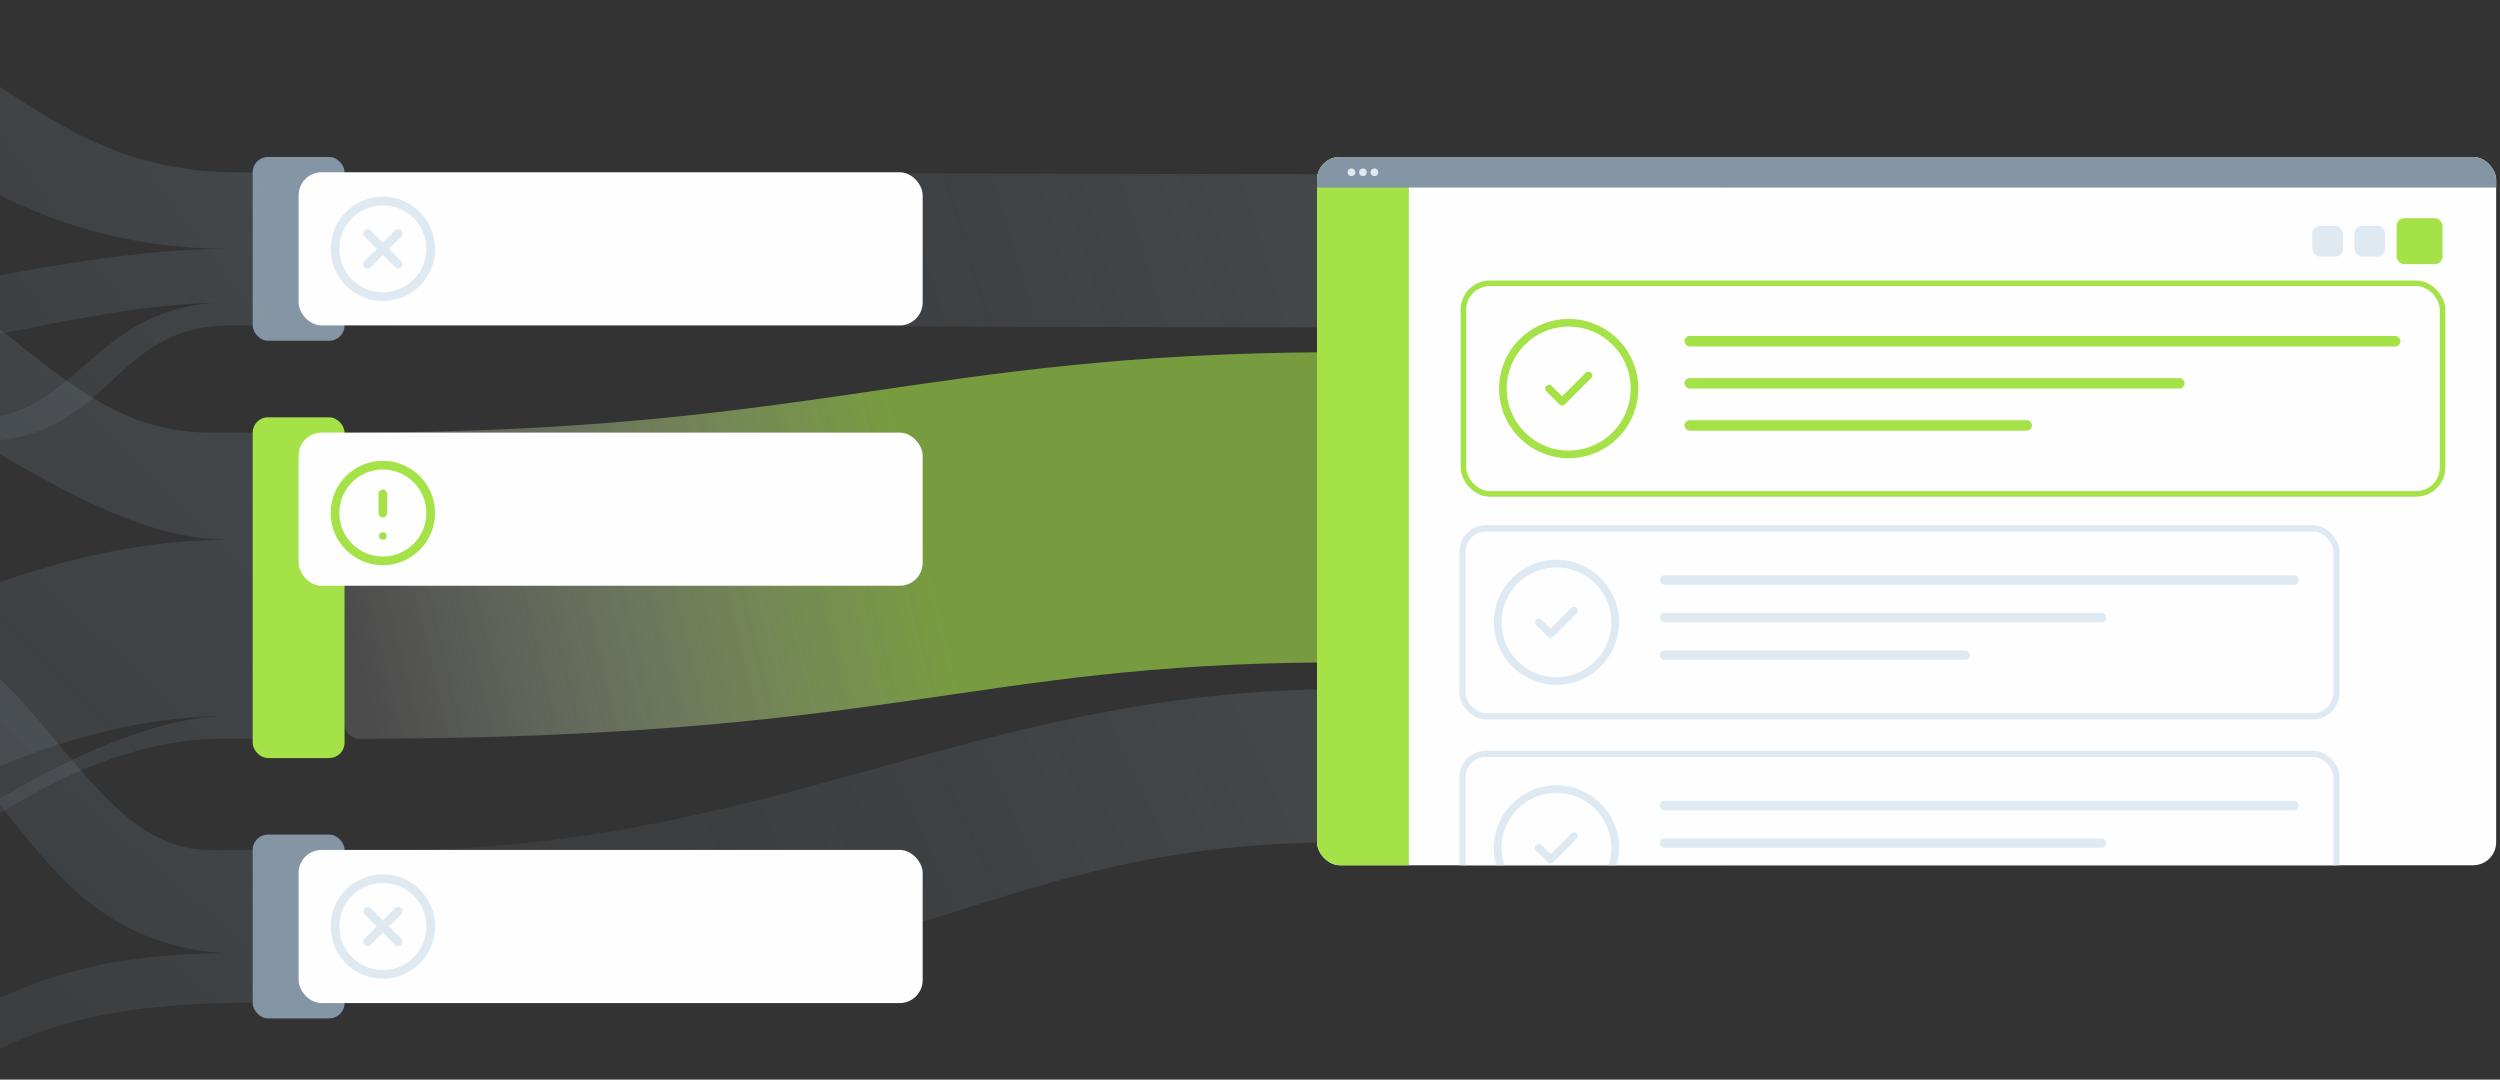 <svg width="653" height="282" viewBox="0 0 653 282" fill="none" xmlns="http://www.w3.org/2000/svg" xmlns:xlink="http://www.w3.org/1999/xlink">
	<rect x="0" y="0" width="653" height="282" fill="#333333" stroke="none"/>
	<desc>
			Created with Pixso.
	</desc>
	<defs>
		<clipPath id="clip1193_47448">
			<rect id="Frame 852" rx="6" width="308" height="185" transform="translate(344 41)" fill="white" fill-opacity="0"/>
		</clipPath>
		<clipPath id="clip1193_47453">
			<rect id="alert-circle" width="30" height="30" transform="translate(85 119)" fill="white" fill-opacity="0"/>
		</clipPath>
		<clipPath id="clip1193_47460">
			<rect id="Полный контроль" width="653" height="282" fill="white" fill-opacity="0"/>
		</clipPath>
		<linearGradient x1="-88.124" y1="195.532" x2="39.348" y2="64.571" id="paint_linear_1193_47406_0" gradientUnits="userSpaceOnUse">
			<stop stop-color="#8496A5" stop-opacity="0.502"/>
			<stop offset="1" stop-color="#8496A5"/>
		</linearGradient>
		<linearGradient x1="-14.954" y1="253.263" x2="53.222" y2="175.393" id="paint_linear_1193_47407_0" gradientUnits="userSpaceOnUse">
			<stop stop-color="#8496A5" stop-opacity="0.502"/>
			<stop offset="1" stop-color="#8496A5"/>
		</linearGradient>
		<linearGradient x1="178.5" y1="229.5" x2="322" y2="163" id="paint_linear_1193_47409_0" gradientUnits="userSpaceOnUse">
			<stop stop-color="#8496A5" stop-opacity="0.502"/>
			<stop offset="0.978" stop-color="#8496A5"/>
		</linearGradient>
		<linearGradient x1="-47.6" y1="81.193" x2="48.418" y2="10.403" id="paint_linear_1193_47411_0" gradientUnits="userSpaceOnUse">
			<stop stop-color="#8496A5" stop-opacity="0.502"/>
			<stop offset="1" stop-color="#8496A5"/>
		</linearGradient>
		<linearGradient x1="178.5" y1="64.004" x2="322" y2="21.044" id="paint_linear_1193_47412_0" gradientUnits="userSpaceOnUse">
			<stop stop-color="#8496A5" stop-opacity="0.502"/>
			<stop offset="1" stop-color="#8496A5"/>
		</linearGradient>
		<linearGradient x1="90" y1="158.5" x2="237" y2="123.5" id="paint_linear_1193_47414_0" gradientUnits="userSpaceOnUse">
			<stop stop-color="#FEFEFF" stop-opacity="0.2"/>
			<stop offset="1" stop-color="#A5E248"/>
		</linearGradient>
	</defs>
	<g clip-path="url(#clip1193_47460)">
		<g opacity="0.2" style="mix-blend-mode:darken">
			<path id="Vector 68" d="M68 113L68 193C68 193 60.07 192.8 55 193C-0.51 195.17 -50.5 259 -71 259L-71 253C-58.89 253 13 187 60 187C-18.5 187 -73.5 259 -163 259L-163 213C-89 213 -25.5 141 60 141C6 141 -44.5 65 -162 65L-162 37C-3 37 -1 113 55 113C60.07 113 68 113 68 113Z" fill="url(#paint_linear_1193_47406_0)" fill-opacity="1" fill-rule="evenodd"/>
		</g>
		<g opacity="0.2" style="mix-blend-mode:darken">
			<path id="Vector 67" d="M67 261.86L67 222L54.5 222C19.5 222 8 159 -40.5 159L-40.5 186C4 186 3 246.5 60 249C-3.5 249 -4.5 273.5 -55 277L-55 291C-1.5 291 -15 261.86 67 261.86Z" fill="url(#paint_linear_1193_47407_0)" fill-opacity="1" fill-rule="evenodd"/>
		</g>
		<rect id="Rectangle 185" x="66" y="218" rx="4" width="24" height="48" fill="#8496A5" fill-opacity="1"/>
		<g opacity="0.2" style="mix-blend-mode:darken">
			<path id="Rectangle 186" d="M347 180.02C251.3 181.18 197.93 223.83 94.11 222.09C91.85 222.05 90 223.86 90 226.11C90 232.89 90 246.78 90 258C90 260.2 91.79 262 94 261.99C238.69 261.26 253.48 221.13 347 220.02C349.2 219.99 351 218.2 351 216C351 202.19 351 197.8 351 184C351 181.79 349.2 179.99 347 180.02Z" fill="url(#paint_linear_1193_47409_0)" fill-opacity="1" fill-rule="evenodd"/>
		</g>
		<rect id="Rectangle 184" x="66" y="41" rx="4" width="24" height="48" fill="#8496A5" fill-opacity="1"/>
		<g opacity="0.2" style="mix-blend-mode:darken">
			<path id="Vector 69" d="M70 45L70 85C70 85 63.9 85 60 85C28.5 85 29.5 115.5 -7.5 115.5L-7.5 109.5C21 109.5 24 79 60 79C16.5 79 -26.5 99 -104 99L-104 85C-40 85 10.5 65 60 65C-11 65 -34 15.5 -79.5 15.5L-79.5 -4.5C-7.5 -4.5 2.2 43.77 60 45C63.9 45.08 70 45 70 45Z" fill="url(#paint_linear_1193_47411_0)" fill-opacity="1" fill-rule="evenodd"/>
		</g>
		<g opacity="0.2" style="mix-blend-mode:darken">
			<path id="Rectangle 195" d="M90 49L90 81C90 83.2 91.79 85 94 85C234.47 85 259.85 85.5 351 85.5L351 45.5C258.05 45.5 210.57 45.01 94 45C91.79 45 90 46.79 90 49Z" fill="url(#paint_linear_1193_47412_0)" fill-opacity="1" fill-rule="evenodd"/>
		</g>
		<rect id="Rectangle 186" x="66" y="109" rx="4" width="24" height="89" fill="#A5E248" fill-opacity="1"/>
		<g opacity="0.6">
			<path id="Rectangle 194" d="M90 117C90 144.48 90 161.51 90 189C90 191.2 91.79 192.99 94 192.99C233.38 192.63 252.41 173.53 347 173.01C349.2 172.99 351 171.2 351 169C351 147.25 351 124.76 351 96C351 93.79 349.2 91.99 347 92C241.01 92.5 213.1 112.55 94 112.99C91.79 112.99 90 114.79 90 117Z" fill="url(#paint_linear_1193_47414_0)" fill-opacity="1" fill-rule="evenodd"/>
		</g>
		<rect id="Rectangle 187" x="78" y="45" rx="6" width="163" height="40" fill="#FEFEFF" fill-opacity="1"/>
		<rect id="Rectangle 189" x="78" y="222" rx="6" width="163" height="40" fill="#FEFEFF" fill-opacity="1"/>
		<rect id="Rectangle 188" x="78" y="113" rx="6" width="163" height="40" fill="#FEFEFF" fill-opacity="1"/>
		<rect id="Frame 852" rx="6" width="308" height="185" transform="translate(344 41)" fill="#FEFEFF" fill-opacity="1"/>
		<g clip-path="url(#clip1193_47448)">
			<rect id="Rectangle 193" x="344" y="41" width="24" height="185" fill="#A5E248" fill-opacity="1"/>
			<rect id="Rectangle 196" x="344" y="41" width="308" height="8" fill="#8496A5" fill-opacity="1"/>
			<circle id="Ellipse 175" cx="353" cy="45" r="1" fill="#DEE9F2" fill-opacity="1"/>
			<circle id="Ellipse 176" cx="356" cy="45" r="1" fill="#DEE9F2" fill-opacity="1"/>
			<circle id="Ellipse 177" cx="359" cy="45" r="1" fill="#DEE9F2" fill-opacity="1"/>
			<g opacity="0.2">
				<rect id="Rectangle 197" x="368" y="49" width="82" height="177" fill="#FEFEFF" fill-opacity="1"/>
			</g>
			<rect id="Frame 854" rx="6.136" width="228.273" height="49.091" transform="translate(382 138)" fill="#FEFEFF" fill-opacity="1"/>
			<rect id="check-circle-2" rx="0" width="32.828" height="32.828" transform="translate(390.132 146.131)" fill="#FFFFFF" fill-opacity="0"/>
			<path id="Vector" d="M406.54 177.88C398.07 177.88 391.2 171.01 391.2 162.54C391.2 154.07 398.07 147.2 406.54 147.2C415.01 147.2 421.88 154.07 421.88 162.54C421.88 171.01 415.01 177.88 406.54 177.88Z" stroke="#DEE9F2" stroke-opacity="1" stroke-width="2" stroke-linejoin="round"/>
			<path id="Vector" d="M401.94 162.54L405.01 165.61L411.14 159.47" stroke="#DEE9F2" stroke-opacity="1" stroke-width="2" stroke-linejoin="round" stroke-linecap="round"/>
			<rect id="Rectangle 199" x="433.546" y="150.273" rx="1.227" width="166.909" height="2.455" fill="#DEE9F2" fill-opacity="1"/>
			<rect id="Rectangle 200" x="433.546" y="160.091" rx="1.227" width="116.591" height="2.455" fill="#DEE9F2" fill-opacity="1"/>
			<rect id="Rectangle 201" x="433.546" y="169.909" rx="1.227" width="81" height="2.455" fill="#DEE9F2" fill-opacity="1"/>
			<rect id="Frame 854" rx="6.136" width="228.273" height="49.091" transform="translate(382 138)" stroke="#DEE9F2" stroke-opacity="1" stroke-width="1.63"/>
			<rect id="Frame 855" rx="6.136" width="228.273" height="49.091" transform="translate(382 196.908)" fill="#FEFEFF" fill-opacity="1"/>
			<rect id="check-circle-2" rx="0" width="32.828" height="32.828" transform="translate(390.132 205.039)" fill="#FFFFFF" fill-opacity="0"/>
			<path id="Vector" d="M406.54 236.79C398.07 236.79 391.2 229.92 391.2 221.45C391.2 212.98 398.07 206.11 406.54 206.11C415.01 206.11 421.88 212.98 421.88 221.45C421.88 229.92 415.01 236.79 406.54 236.79Z" stroke="#DEE9F2" stroke-opacity="1" stroke-width="2" stroke-linejoin="round"/>
			<path id="Vector" d="M401.94 221.45L405.01 224.52L411.14 218.38" stroke="#DEE9F2" stroke-opacity="1" stroke-width="2" stroke-linejoin="round" stroke-linecap="round"/>
			<rect id="Rectangle 199" x="433.546" y="209.181" rx="1.227" width="166.909" height="2.455" fill="#DEE9F2" fill-opacity="1"/>
			<rect id="Rectangle 200" x="433.546" y="218.999" rx="1.227" width="116.591" height="2.455" fill="#DEE9F2" fill-opacity="1"/>
			<rect id="Rectangle 201" x="433.546" y="228.817" rx="1.227" width="81" height="2.455" fill="#DEE9F2" fill-opacity="1"/>
			<rect id="Frame 855" rx="6.136" width="228.273" height="49.091" transform="translate(382 196.908)" stroke="#DEE9F2" stroke-opacity="1" stroke-width="1.63"/>
			<rect id="Frame 853" rx="6.875" width="255.75" height="55" transform="translate(382.25 74)" fill="#FEFEFF" fill-opacity="1"/>
			<rect id="check-circle-2" rx="0" width="36.78" height="36.78" transform="translate(391.36 83.11)" fill="#FFFFFF" fill-opacity="0"/>
			<path id="Vector" d="M409.75 118.68C400.25 118.68 392.56 110.99 392.56 101.5C392.56 92 400.25 84.31 409.75 84.31C419.24 84.31 426.93 92 426.93 101.5C426.93 110.99 419.24 118.68 409.75 118.68Z" stroke="#A5E248" stroke-opacity="1" stroke-width="2" stroke-linejoin="round"/>
			<path id="Vector" d="M404.59 101.5L408.03 104.93L414.9 98.06" stroke="#A5E248" stroke-opacity="1" stroke-width="2" stroke-linejoin="round" stroke-linecap="round"/>
			<rect id="Rectangle 199" x="440" y="87.75" rx="1.375" width="187" height="2.75" fill="#A5E248" fill-opacity="1"/>
			<rect id="Rectangle 200" x="440" y="98.75" rx="1.375" width="130.625" height="2.75" fill="#A5E248" fill-opacity="1"/>
			<rect id="Rectangle 201" x="440" y="109.75" rx="1.375" width="90.75" height="2.75" fill="#A5E248" fill-opacity="1"/>
			<rect id="Frame 853" rx="6.875" width="255.75" height="55" transform="translate(382.25 74)" stroke="#A5E248" stroke-opacity="1" stroke-width="1.455"/>
			<rect id="Rectangle 202" x="626" y="57" rx="2" width="12" height="12" fill="#A5E248" fill-opacity="1"/>
			<rect id="Rectangle 203" x="615" y="59" rx="2" width="8" height="8" fill="#DEE9F2" fill-opacity="1"/>
			<rect id="Rectangle 204" x="604" y="59" rx="2" width="8" height="8" fill="#DEE9F2" fill-opacity="1"/>
		</g>
		<rect id="alert-circle" width="30" height="30" transform="translate(85 119)" fill="#FFFFFF" fill-opacity="0"/>
		<g clip-path="url(#clip1193_47453)">
			<path id="Vector" d="M100 146.5C93.09 146.5 87.5 140.9 87.5 134C87.5 127.09 93.09 121.5 100 121.5C106.9 121.5 112.5 127.09 112.5 134C112.5 140.9 106.9 146.5 100 146.5Z" stroke="#A5E248" stroke-opacity="1" stroke-width="2.269" stroke-linejoin="round"/>
			<path id="Vector" d="M100 129L100 134" stroke="#A5E248" stroke-opacity="1" stroke-width="2.269" stroke-linejoin="round" stroke-linecap="round"/>
			<path id="Vector" d="" stroke="#A5E248" stroke-opacity="1" stroke-width="2.269" stroke-linejoin="round"/>
			<circle id="Эллипс 40" cx="100" cy="140" r="1" fill="#A6DD53" fill-opacity="1"/>
		</g>
		<rect id="check-circle-2" width="30" height="30" transform="translate(85 50)" fill="#FFFFFF" fill-opacity="0"/>
		<path id="Vector" d="M100 77.5C93.09 77.5 87.5 71.9 87.5 65C87.5 58.09 93.09 52.5 100 52.5C106.9 52.5 112.5 58.09 112.5 65C112.5 71.9 106.9 77.5 100 77.5Z" stroke="#DEE9F2" stroke-opacity="1" stroke-width="2.269" stroke-linejoin="round"/>
		<path id="Vector" d="M96 69L104 61M96 61L104 69" stroke="#DEE9F2" stroke-opacity="1" stroke-width="2.269" stroke-linejoin="round" stroke-linecap="round"/>
		<rect id="check-circle-2" width="30" height="30" transform="translate(85 227)" fill="#FFFFFF" fill-opacity="0"/>
		<path id="Vector" d="M100 254.5C93.09 254.5 87.5 248.9 87.5 242C87.5 235.09 93.09 229.5 100 229.5C106.9 229.5 112.5 235.09 112.5 242C112.5 248.9 106.9 254.5 100 254.5Z" stroke="#DEE9F2" stroke-opacity="1" stroke-width="2.269" stroke-linejoin="round"/>
		<path id="Vector" d="M96 246L104 238M96 238L104 246" stroke="#DEE9F2" stroke-opacity="1" stroke-width="2.269" stroke-linejoin="round" stroke-linecap="round"/>
	</g>
</svg>
